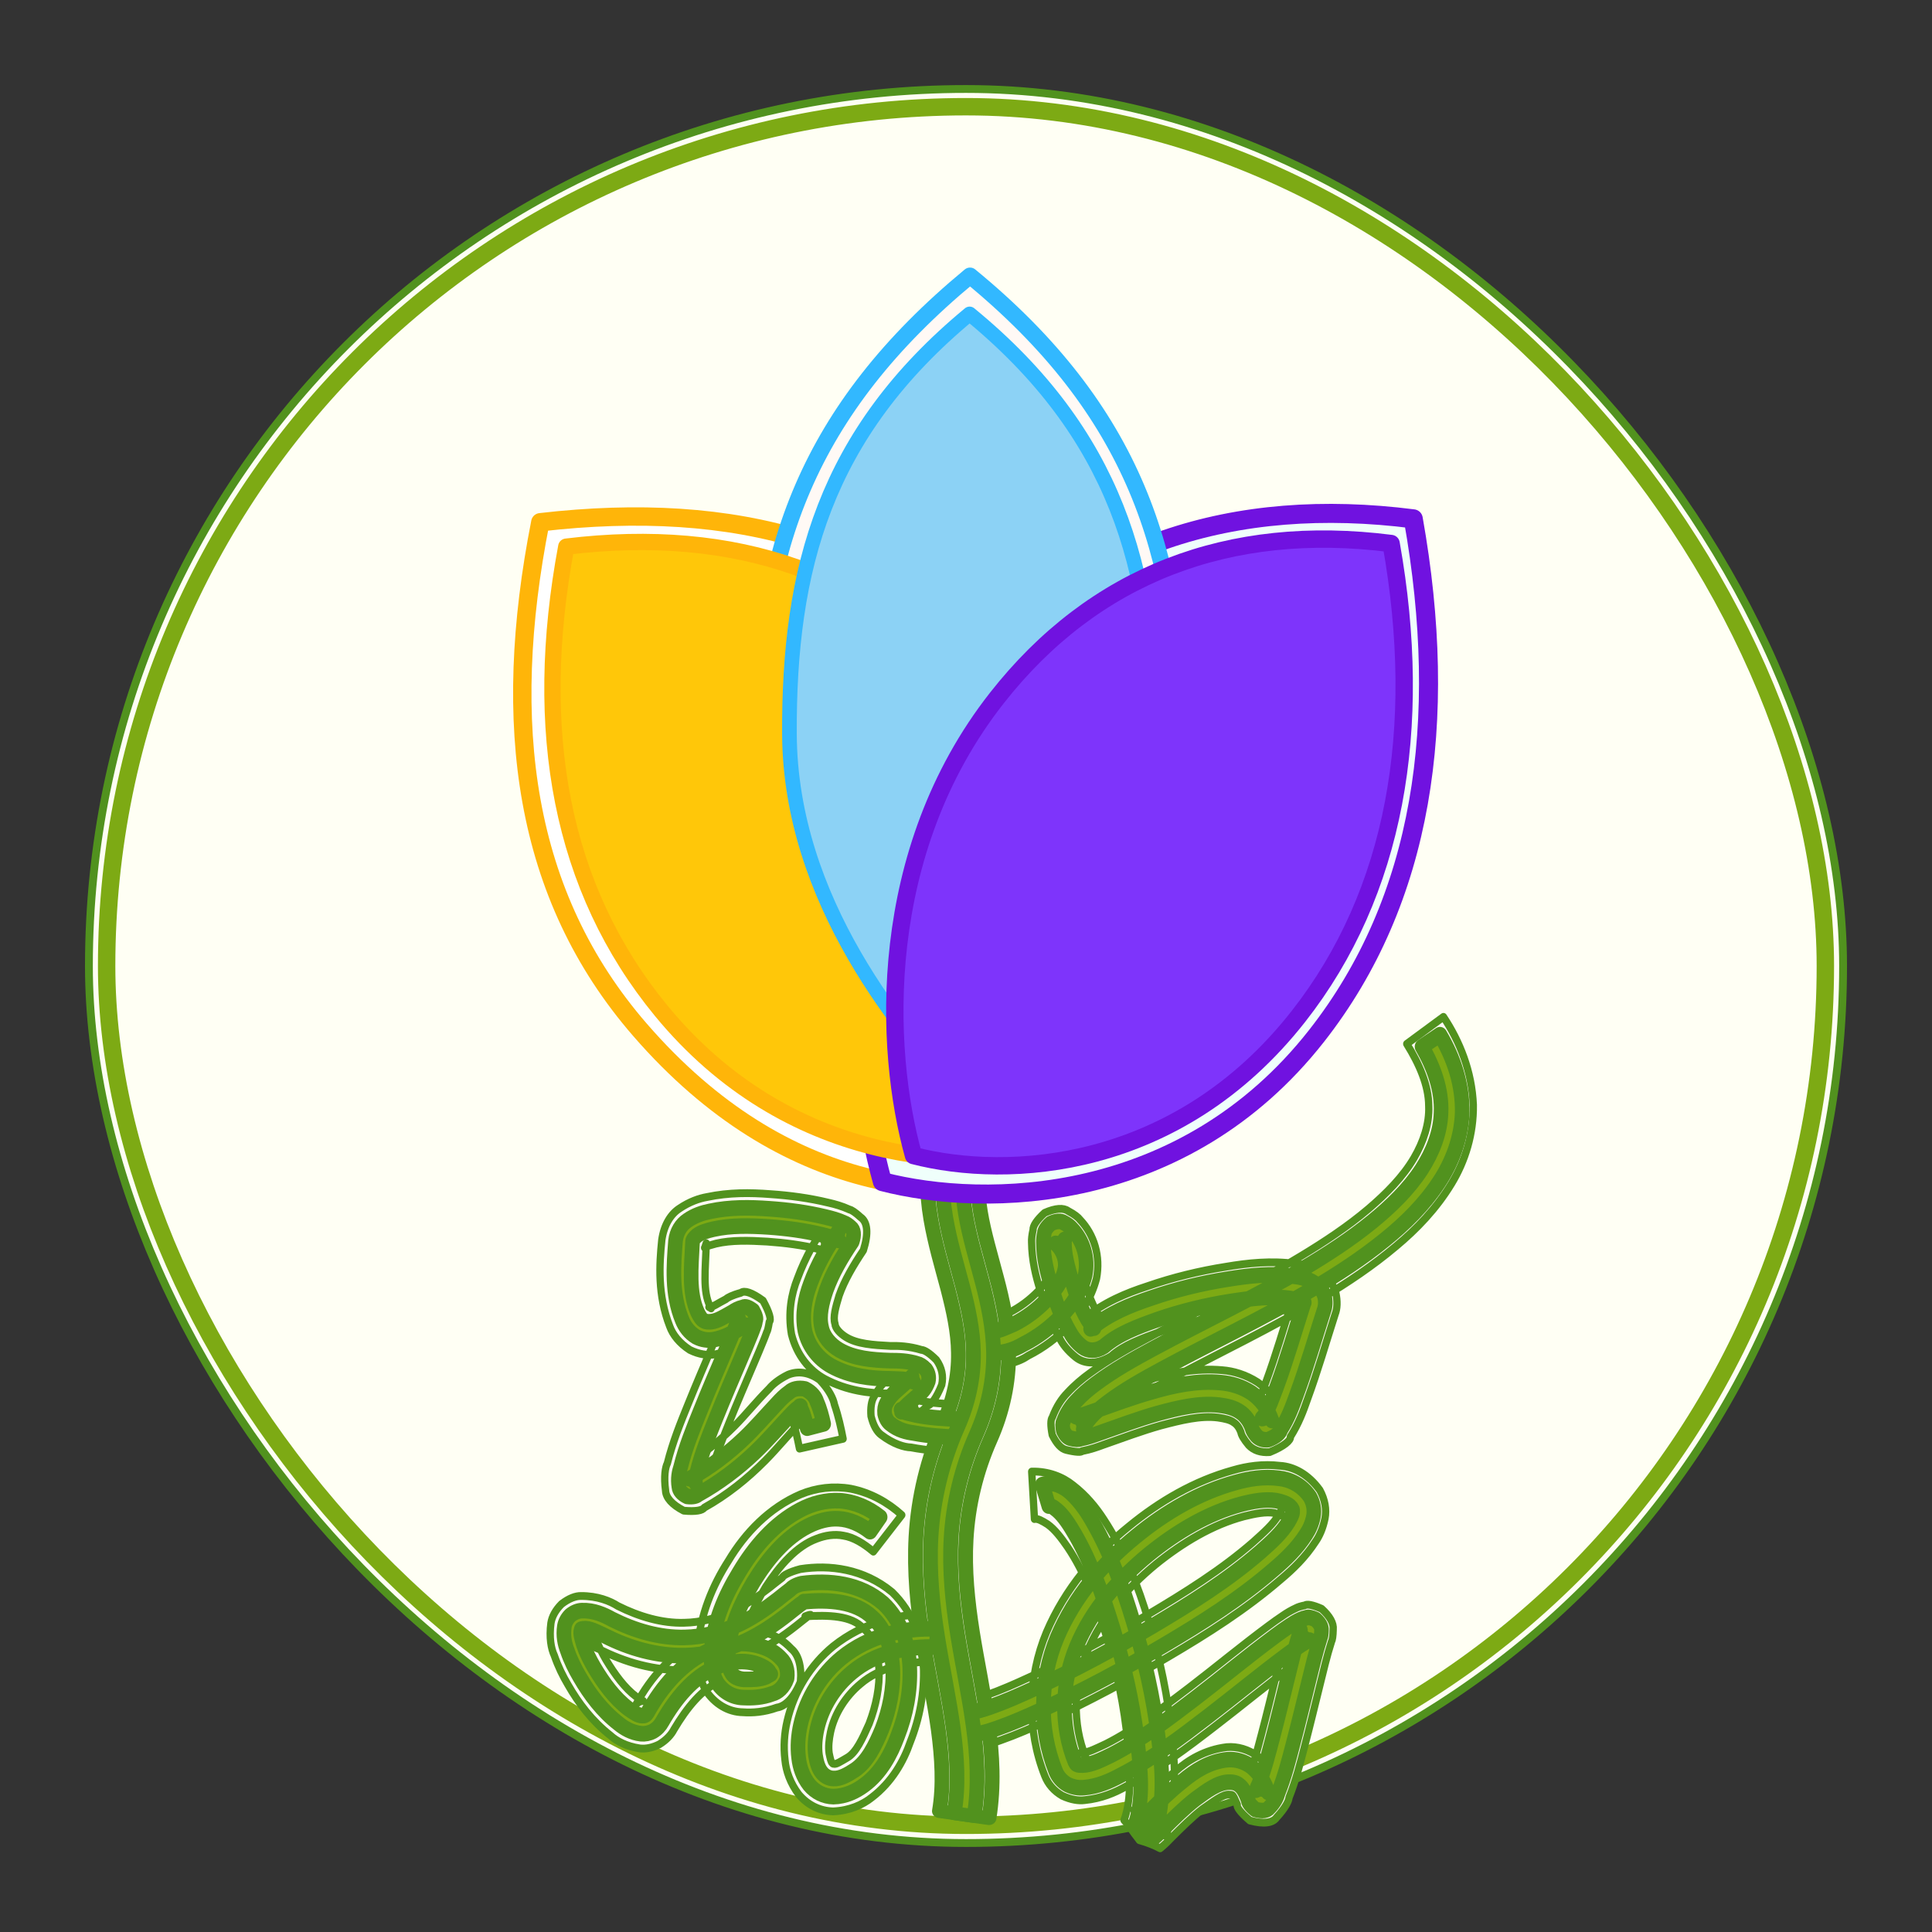 <?xml version="1.0" encoding="UTF-8" standalone="no"?>
<svg
   width="256"
   height="256"
   viewBox="0 0 256 256"
   version="1.1"
   id="svg2568"
   sodipodi:docname="tulip1.svg"
   inkscape:version="1.2.2 (b0a84865, 2022-12-01)"
   inkscape:export-filename="tulip0.png"
   inkscape:export-xdpi="96"
   inkscape:export-ydpi="96"
   xmlns:inkscape="http://www.inkscape.org/namespaces/inkscape"
   xmlns:sodipodi="http://sodipodi.sourceforge.net/DTD/sodipodi-0.dtd"
   xmlns="http://www.w3.org/2000/svg"
   xmlns:svg="http://www.w3.org/2000/svg">
  <rect x="0" y="0" width="256" height="256" fill="#333333" stroke="none"/>
  <sodipodi:namedview
     id="namedview2570"
     pagecolor="#ffffff"
     bordercolor="#000000"
     borderopacity="0.25"
     inkscape:showpageshadow="2"
     inkscape:pageopacity="0"
     inkscape:pagecheckerboard="true"
     inkscape:deskcolor="#d1d1d1"
     showgrid="false"
     inkscape:zoom="2.4453051"
     inkscape:cx="-19.424979"
     inkscape:cy="150.28799"
     inkscape:window-width="2560"
     inkscape:window-height="1387"
     inkscape:window-x="0"
     inkscape:window-y="25"
     inkscape:window-maximized="1"
     inkscape:current-layer="svg2568" />
  <defs
     id="defs2548">
    <inkscape:path-effect
       effect="skeletal"
       id="path-effect6405"
       is_visible="true"
       lpeversion="1"
       pattern="M 25.786,45.623 H 77.29 V 97.627 H 25.786 Z"
       copytype="single_stretched"
       prop_scale="0.1"
       scale_y_rel="false"
       spacing="0"
       normal_offset="0"
       tang_offset="0"
       prop_units="false"
       vertical_pattern="false"
       hide_knot="false"
       fuse_tolerance="0" />
    <inkscape:path-effect
       effect="skeletal"
       id="path-effect6401"
       is_visible="true"
       lpeversion="1"
       pattern="M 25.786,45.623 H 77.29 V 97.627 H 25.786 Z"
       copytype="single_stretched"
       prop_scale="0.09"
       scale_y_rel="false"
       spacing="0"
       normal_offset="0"
       tang_offset="0"
       prop_units="false"
       vertical_pattern="false"
       hide_knot="false"
       fuse_tolerance="0" />
    <inkscape:path-effect
       effect="skeletal"
       id="path-effect6397"
       is_visible="true"
       lpeversion="1"
       pattern="M 25.786,45.623 H 77.29 V 97.627 H 25.786 Z"
       copytype="single_stretched"
       prop_scale="0.09"
       scale_y_rel="false"
       spacing="0"
       normal_offset="0"
       tang_offset="0"
       prop_units="false"
       vertical_pattern="false"
       hide_knot="false"
       fuse_tolerance="0" />
    <inkscape:path-effect
       effect="skeletal"
       id="path-effect6393"
       is_visible="true"
       lpeversion="1"
       pattern="M 25.786,45.623 H 77.29 V 97.627 H 25.786 Z"
       copytype="single_stretched"
       prop_scale="0.09"
       scale_y_rel="false"
       spacing="0"
       normal_offset="0"
       tang_offset="0"
       prop_units="false"
       vertical_pattern="false"
       hide_knot="false"
       fuse_tolerance="0" />
    <inkscape:path-effect
       effect="skeletal"
       id="path-effect6389"
       is_visible="true"
       lpeversion="1"
       pattern="M 25.786,45.623 H 77.29 V 97.627 H 25.786 Z"
       copytype="single_stretched"
       prop_scale="0.09"
       scale_y_rel="false"
       spacing="0"
       normal_offset="0"
       tang_offset="0"
       prop_units="false"
       vertical_pattern="false"
       hide_knot="false"
       fuse_tolerance="0" />
    <inkscape:path-effect
       effect="skeletal"
       id="path-effect5799"
       is_visible="true"
       lpeversion="1"
       pattern="M 25.786,45.623 H 77.29 V 97.627 H 25.786 Z"
       copytype="single_stretched"
       prop_scale="0.25"
       scale_y_rel="false"
       spacing="0"
       normal_offset="0"
       tang_offset="0"
       prop_units="false"
       vertical_pattern="false"
       hide_knot="false"
       fuse_tolerance="0" />
    <inkscape:path-effect
       effect="skeletal"
       id="path-effect5793"
       is_visible="true"
       lpeversion="1"
       pattern="M 25.786,45.623 H 77.29 V 97.627 H 25.786 Z"
       copytype="single_stretched"
       prop_scale="-0.034"
       scale_y_rel="false"
       spacing="0"
       normal_offset="0"
       tang_offset="0"
       prop_units="false"
       vertical_pattern="false"
       hide_knot="false"
       fuse_tolerance="0" />
    <inkscape:path-effect
       effect="skeletal"
       id="path-effect5711"
       is_visible="true"
       lpeversion="1"
       pattern="M 25.786,45.623 H 77.29 V 97.627 H 25.786 Z"
       copytype="single_stretched"
       prop_scale="0.043"
       scale_y_rel="false"
       spacing="0"
       normal_offset="0"
       tang_offset="0"
       prop_units="false"
       vertical_pattern="false"
       hide_knot="false"
       fuse_tolerance="0" />
    <inkscape:path-effect
       effect="skeletal"
       id="path-effect5651"
       is_visible="true"
       lpeversion="1"
       pattern="M 0,0 H 1"
       copytype="single_stretched"
       prop_scale="1"
       scale_y_rel="false"
       spacing="0"
       normal_offset="0"
       tang_offset="0"
       prop_units="false"
       vertical_pattern="false"
       hide_knot="false"
       fuse_tolerance="0" />
    <linearGradient
       id="gPetal"
       x1="115.883"
       y1="27.959"
       x2="115.883"
       y2="125.816"
       gradientTransform="matrix(0.327,-0.367,0.493,0.668,18.628,132.566)"
       gradientUnits="userSpaceOnUse">
      <stop
         offset="0"
         stop-color="#1a0000"
         id="stop2543"
         style="stop-color:#1a00a2;stop-opacity:1;" />
      <stop
         offset="1"
         stop-color="#0b0b0b"
         id="stop2545" />
    </linearGradient>
    <inkscape:path-effect
       effect="skeletal"
       id="path-effect5711-4"
       is_visible="true"
       lpeversion="1"
       pattern="M 25.786,45.623 H 77.29 V 97.627 H 25.786 Z"
       copytype="single_stretched"
       prop_scale="0.25"
       scale_y_rel="false"
       spacing="0"
       normal_offset="0"
       tang_offset="0"
       prop_units="false"
       vertical_pattern="false"
       hide_knot="false"
       fuse_tolerance="0" />
    <inkscape:path-effect
       effect="skeletal"
       id="path-effect5799-9"
       is_visible="true"
       lpeversion="1"
       pattern="M 25.786,45.623 H 77.29 V 97.627 H 25.786 Z"
       copytype="single_stretched"
       prop_scale="0.25"
       scale_y_rel="false"
       spacing="0"
       normal_offset="0"
       tang_offset="0"
       prop_units="false"
       vertical_pattern="false"
       hide_knot="false"
       fuse_tolerance="0" />
    <inkscape:path-effect
       effect="skeletal"
       id="path-effect5799-9-4"
       is_visible="true"
       lpeversion="1"
       pattern="M 25.786,45.623 H 77.29 V 97.627 H 25.786 Z"
       copytype="single_stretched"
       prop_scale="0.04"
       scale_y_rel="false"
       spacing="0"
       normal_offset="0"
       tang_offset="0"
       prop_units="false"
       vertical_pattern="false"
       hide_knot="false"
       fuse_tolerance="0" />
    <inkscape:path-effect
       effect="skeletal"
       id="path-effect5793-2"
       is_visible="true"
       lpeversion="1"
       pattern="M 25.786,45.623 H 77.29 V 97.627 H 25.786 Z"
       copytype="single_stretched"
       prop_scale="-0.034"
       scale_y_rel="false"
       spacing="0"
       normal_offset="0"
       tang_offset="0"
       prop_units="false"
       vertical_pattern="false"
       hide_knot="false"
       fuse_tolerance="0" />
    <inkscape:path-effect
       effect="skeletal"
       id="path-effect5711-6"
       is_visible="true"
       lpeversion="1"
       pattern="M 25.786,45.623 H 77.29 V 97.627 H 25.786 Z"
       copytype="single_stretched"
       prop_scale="0.043"
       scale_y_rel="false"
       spacing="0"
       normal_offset="0"
       tang_offset="0"
       prop_units="false"
       vertical_pattern="false"
       hide_knot="false"
       fuse_tolerance="0" />
    <inkscape:path-effect
       effect="skeletal"
       id="path-effect6401-5"
       is_visible="true"
       lpeversion="1"
       pattern="M 25.786,45.623 H 77.29 V 97.627 H 25.786 Z"
       copytype="single_stretched"
       prop_scale="0.083"
       scale_y_rel="false"
       spacing="0"
       normal_offset="0"
       tang_offset="0"
       prop_units="false"
       vertical_pattern="false"
       hide_knot="false"
       fuse_tolerance="0" />
    <inkscape:path-effect
       effect="skeletal"
       id="path-effect6401-7"
       is_visible="true"
       lpeversion="1"
       pattern="M 25.786,45.623 H 77.29 V 97.627 H 25.786 Z"
       copytype="single_stretched"
       prop_scale="0.083"
       scale_y_rel="false"
       spacing="0"
       normal_offset="0"
       tang_offset="0"
       prop_units="false"
       vertical_pattern="false"
       hide_knot="false"
       fuse_tolerance="0" />
  </defs>
  <g
     id="g6329"
     inkscape:label="border">
    <g
       id="g7240"
       inkscape:label="circle">
      <rect
         style="fill:#fffff4;fill-opacity:0.994;stroke:#51921e;stroke-width:1.038;stroke-linecap:round;stroke-linejoin:round;stroke-dasharray:none;stroke-opacity:1;paint-order:markers fill stroke"
         id="rect7169"
         width="232.437"
         height="232.418"
         x="11.782"
         y="11.791"
         ry="117.319"
         inkscape:label="dark" />
      <rect
         style="fill:#fffff4;fill-opacity:0.994;stroke:#7daa14;stroke-width:2.305;stroke-linecap:round;stroke-linejoin:round;stroke-dasharray:none;stroke-opacity:1;paint-order:markers fill stroke"
         id="rect4647"
         width="227.739"
         height="227.72"
         x="14.13"
         y="14.14"
         ry="114.948"
         inkscape:label="green" />
    </g>
  </g>
  <g
     id="g6385"
     inkscape:label="plant border"
     style="fill:#fff9f5;fill-opacity:1">
    <g
       id="g6381"
       inkscape:label="leaves"
       style="fill:#fff9f5;fill-opacity:1">
      <path
         d="m 161.326,179.704 c -2.928,-0.068 -5.888,0.52 -7.931,2.176 -1.537,1.194 -2.716,2.914 -3.138,4.747 -0.166,0.744 -0.242,1.459 -0.143,2.083 0.114,0.49 0.191,0.876 0.341,0.966 0,0 0,0 0,0 -0.009,0.023 0.108,0.074 0.131,0.058 0.255,0.09 0.755,-0.234 1.434,-0.601 0.935,-0.505 1.578,-1.851 2.29,-3.339 0.726,-1.776 1.14,-3.657 1.033,-5.452 -0.143,-1.606 -0.632,-3.19 -1.646,-3.927 l 0,0 c -1.224,-1.27 -3.659,-1.321 -6.109,-1.184 0.655,-0.248 0.775,-0.169 0.304,0.01 -0.384,0.269 -0.802,0.595 -1.279,0.945 0,0 -1e-5,0 -1e-5,0 -1.389,1.026 -2.907,1.982 -4.588,2.744 0,0 0,0 -1e-5,0 -2.193,0.989 -4.592,1.56 -7.046,1.611 -3.212,0.039 -6.308,-0.774 -9.062,-2.102 -0.879,-0.318 -1.397,-0.666 -1.536,-0.542 0.075,0.045 0.267,-0.065 0.642,-0.292 0,0 1e-5,0 1e-5,-1e-5 0.291,-0.31 0.444,-0.525 0.45,-0.706 -0.077,-0.173 0.09,0.052 0.191,0.604 0,0 0,1e-5 0,1e-5 0.22,0.637 0.58,1.291 1.001,1.978 0,0 0,1e-5 0,1e-5 0.952,1.477 1.983,2.809 3.22,3.67 0.495,0.265 0.732,0.497 0.71,0.404 -0.089,-0.025 -0.228,0.018 -0.462,0.108 -0.214,0.152 -0.318,0.219 -0.313,0.263 0,0 0,0 0,0 1.554,-2.695 3.891,-5.223 7.106,-6.65 2.024,-0.893 4.438,-1.122 6.788,-0.363 0.784,0.235 1.636,0.719 2.433,1.514 0.706,0.542 1.104,1.665 0.953,3.243 0,1e-5 -10e-6,2e-5 -10e-6,3e-5 -0.691,1.609 -1.632,2.434 -2.46,2.534 -1e-5,0 -1e-5,0 -1e-5,0 -1.354,0.456 -2.581,0.529 -3.575,0.463 -1.521,-0.02 -2.977,-0.79 -3.974,-2.24 0,0 0,-1e-5 -1e-5,-1e-5 -0.791,-1.502 -0.96,-2.943 -0.799,-4.081 0.28,-3.256 1.59,-6.169 3.251,-8.589 1.729,-2.705 4.243,-5.196 7.585,-6.534 1.633,-0.627 3.444,-0.839 5.25,-0.545 2.088,0.389 3.907,1.349 5.361,2.585 l -2.984,3.606 c -1.011,-0.804 -2.098,-1.428 -3.164,-1.577 -0.888,-0.166 -1.883,-0.033 -2.806,0.309 -2.091,0.719 -3.858,2.615 -5.345,4.748 -1.319,2.063 -2.372,4.225 -2.481,6.338 0.026,0.715 -0.025,1.238 0.141,1.328 0,0 0,0 0,0 -0.163,-0.065 8e-5,-0.05 0.096,-0.025 0.822,-0.016 1.46,0.009 1.809,-0.17 0,0 0,0 0,0 0.046,-0.226 0.017,0.04 -0.452,0.742 0.04,0.795 0.017,1.107 0.173,1.061 -0.003,-0.062 -0.227,-0.137 -0.55,-0.287 -0.947,-0.389 -2.245,-0.195 -3.443,0.26 -1.961,0.74 -3.564,2.633 -4.904,4.746 0,0 0,1e-5 0,1e-5 -0.298,0.547 -0.816,1.063 -1.552,1.483 -0.714,0.338 -1.408,0.465 -2.037,0.399 -1.418,-0.198 -2.448,-0.719 -3.09,-1.271 -1.912,-1.404 -3.355,-3.177 -4.457,-4.991 0,0 0,0 0,0 -0.541,-0.853 -1.046,-1.808 -1.437,-2.88 0,0 0,-1e-5 0,-1e-5 -0.335,-0.666 -0.556,-1.754 -0.354,-3.19 0.105,-0.625 0.473,-1.269 1.113,-1.871 1e-5,0 1e-5,0 1e-5,-1e-5 0.762,-0.551 1.467,-0.802 2.047,-0.792 1.745,-0.004 3.039,0.491 3.865,0.985 2.245,1.051 4.642,1.713 6.965,1.649 1.768,-0.026 3.557,-0.461 5.215,-1.201 0,0 0,0 0,0 1.277,-0.565 2.512,-1.356 3.737,-2.248 0,-1e-5 0,-1e-5 1e-5,-1e-5 0.403,-0.296 0.846,-0.641 1.355,-0.999 0.024,-0.168 0.635,-0.523 1.89,-0.835 3.043,-0.45 6.655,-0.037 9.639,2.273 0,1e-5 0,1e-5 0,1e-5 2.177,1.978 3.213,4.67 3.288,7.248 0.123,2.625 -0.409,5.188 -1.387,7.497 -0.694,1.881 -1.915,3.927 -4.024,5.439 0,0 0,0 -1e-5,0 -0.97,0.728 -2.35,1.312 -4.074,1.38 -1.395,-0.033 -2.673,-0.622 -3.612,-1.67 0,0 -1e-5,-1e-5 -1e-5,-1e-5 -0.892,-1.111 -1.336,-2.304 -1.442,-3.388 -0.174,-1.34 -0.069,-2.634 0.226,-3.817 0.724,-2.958 2.468,-5.551 4.832,-7.365 3.248,-2.423 7.221,-3.335 10.969,-3.146 z"
         fill="none"
         stroke="#8b0000"
         stroke-width="8"
         stroke-linecap="round"
         id="path6373"
         style="fill:#fff9f5;fill-opacity:1;stroke:#51921e;stroke-width:0.767;stroke-linecap:round;stroke-linejoin:round;stroke-miterlimit:21.4;stroke-dasharray:none;stroke-opacity:1;paint-order:markers stroke fill"
         sodipodi:nodetypes="csssssc"
         inkscape:original-d="m 161.41534,177.36574 c -16.58698,-0.63701 -16.53831,19.31103 -8.10155,13.7179 4.73793,-3.141 8.8976,-19.76892 -5.97441,-18.17925 -1.40636,0.15033 -8.51361,9.08395 -20.41656,3.42061 -9.74249,-4.63541 2.12692,13.42029 4.90301,8.80744 7.55783,-12.55834 18.99469,-2.53278 9.30627,-2.80536 -7.70974,-0.2169 3.63334,-24.76414 15.11717,-15.26325"
         transform="matrix(1.262,0,0,1.347,-79.577,-21.864)"
         inkscape:path-effect="#path-effect6389"
         class="UnoptimicedTransforms"
         inkscape:label="leaf3" />
      <path
         d="m 101.169,191.116 c -0.448,-0.005 -0.472,-0.087 -0.101,-0.084 0.388,-0.076 0.823,-0.213 1.312,-0.371 1.482,-0.486 2.967,-1.103 4.483,-1.757 4.223,-1.827 8.351,-3.902 12.398,-6.145 l 10e-6,-1e-5 c 3.924,-2.185 7.738,-4.415 11.066,-7.129 1.123,-0.946 2.133,-1.78 2.713,-2.704 0,0 0,0 0,0 0.162,-0.304 0.283,-0.453 0.243,-0.453 -0.046,0.122 0.012,0.276 0.143,0.574 0,1e-5 0,1e-5 0,1e-5 0.144,-0.072 -0.303,-0.12 -0.841,-0.296 -0.907,-0.15 -2.001,0.056 -3.202,0.332 -3.286,0.817 -6.396,2.56 -9.238,4.704 0,0 0,0 0,0 -3.077,2.382 -5.757,5.253 -7.224,8.607 l 0,1e-5 c -1.459,3.241 -1.559,7.152 -0.148,10.363 -0.045,-0.136 -0.162,-0.236 -0.387,-0.385 0,0 0,0 0,0 -0.193,-0.037 -0.171,-0.081 -0.006,-0.049 0.639,0.016 1.476,-0.408 2.532,-0.864 2.987,-1.418 5.798,-3.448 8.709,-5.527 2.738,-1.968 5.458,-4.084 8.345,-6.09 0.485,-0.337 0.995,-0.683 1.542,-1.02 0.345,-0.222 0.796,-0.482 1.373,-0.729 0.165,-0.083 0.461,-0.174 0.889,-0.254 10e-6,0 2e-5,-1e-5 3e-5,-1e-5 0.231,-0.152 0.829,-0.053 1.77,0.334 4e-5,3e-5 8e-5,7e-5 1.3e-4,1.1e-4 0.877,0.745 1.279,1.435 1.213,2.033 0,3e-5 0,6e-5 -1e-5,9e-5 -0.013,0.651 -0.085,1.054 -0.182,1.209 -0.474,1.37 -0.838,2.861 -1.252,4.42 -0.52,1.97 -1.033,3.964 -1.594,5.967 0,1e-5 0,1e-5 0,1e-5 -0.43,1.559 -0.889,3.244 -1.614,4.957 -0.014,0.303 -0.381,1.011 -1.29,1.933 -0.405,0.556 -1.36,0.68 -2.816,0.312 -5e-5,-1e-5 -9e-5,-2e-5 -1.4e-4,-3e-5 -1.004,-0.795 -1.427,-1.349 -1.322,-1.577 -0.254,-0.518 -0.396,-0.911 -0.541,-0.924 0,0 -1e-5,0 -1e-5,0 0.02,-0.03 -0.121,-0.04 -0.265,-0.046 -0.714,-0.075 -1.657,0.661 -2.868,1.435 -1.086,0.792 -2.133,1.768 -3.236,2.798 -0.26,0.255 -0.638,0.629 -1.189,1.048 -0.618,-0.312 -1.343,-0.576 -2.178,-0.799 -5e-5,-2e-5 -10e-5,-3e-5 -1.5e-4,-4e-5 -0.167,-0.222 -0.339,-0.425 -0.51,-0.632 -2e-5,-2e-5 -4e-5,-5e-5 -6e-5,-7e-5 -0.137,-0.167 -0.259,-0.341 -0.376,-0.499 -1e-5,-3e-5 -3e-5,-5e-5 -5e-5,-7e-5 -0.248,-0.334 -0.486,-0.613 -0.726,-0.836 0.832,-2.132 0.61,-4.819 0.38,-7.663 0,0 0,0 0,-1e-5 -0.359,-3.547 -1.145,-7.067 -2.253,-10.495 l 0,-1e-5 c -1.044,-3.165 -2.253,-6.195 -4.052,-8.702 -0.687,-0.934 -1.356,-1.755 -2.109,-2.254 -0.557,-0.332 -1.065,-0.596 -1.372,-0.508 l -0.29,-4.671 c 1.733,-0.038 3.234,0.506 4.35,1.348 1.377,0.996 2.424,2.192 3.24,3.381 2.184,3.12 3.604,6.57 4.684,9.964 1.203,3.707 2.057,7.55 2.457,11.464 0,0 0,1e-5 0,1e-5 0.361,2.967 0.5,6.335 -0.627,9.706 -0.272,-0.135 -0.541,-0.323 -0.793,-0.563 -1e-5,-2e-5 -3e-5,-3e-5 -5e-5,-5e-5 -0.119,-0.113 -0.232,-0.233 -0.327,-0.385 -0.119,-0.188 -0.234,-0.418 -0.352,-0.664 -4e-5,-2e-5 -9e-5,-4e-5 -1.3e-4,-5e-5 -0.743,-0.267 -1.383,-0.591 -1.918,-0.964 0.149,-0.095 0.382,-0.348 0.755,-0.688 1.113,-1.051 2.303,-2.146 3.666,-3.155 1.248,-1.035 3.019,-2.072 5.351,-2.337 1.122,-0.085 2.283,0.224 3.326,0.944 1.172,0.954 1.855,2.066 2.165,3.082 0.193,0.012 -0.124,-0.278 -0.901,-0.954 -2e-5,0 -5e-5,-1e-5 -7e-5,-1e-5 -1.292,-0.283 -2.045,-0.235 -2.308,0.205 -0.28,0.409 -0.363,0.296 -0.057,-0.148 0.565,-1.294 0.955,-2.784 1.408,-4.375 0,-1e-5 1e-5,-1e-5 1e-5,-1e-5 0.544,-1.939 1.05,-3.91 1.575,-5.898 0.396,-1.512 0.794,-3.11 1.351,-4.745 -0.028,-0.048 -0.038,0.145 -0.063,0.581 -0.073,0.47 0.278,1.026 1.045,1.705 4e-5,3e-5 7e-5,6e-5 1.1e-4,9e-5 0.813,0.31 1.249,0.416 1.332,0.286 0,0 0,0 0,0 0.189,-0.044 0.256,-0.053 0.198,-0.044 -0.148,0.05 -0.373,0.195 -0.695,0.384 0,10e-6 0,10e-6 0,10e-6 -0.43,0.264 -0.868,0.562 -1.325,0.878 -2.749,1.908 -5.449,4.009 -8.283,6.047 -2.902,2.099 -5.949,4.268 -9.416,5.946 -1.104,0.58 -2.522,1.155 -4.274,1.316 -0.634,0.08 -1.441,-0.035 -2.351,-0.427 -1e-5,0 -2e-5,-1e-5 -3e-5,-1e-5 -0.88,-0.473 -1.505,-1.156 -1.839,-1.963 -1.91,-4.52 -1.801,-9.683 0.176,-14.122 1.942,-4.263 5.1,-7.738 8.657,-10.417 l 1e-5,-1e-5 c 3.188,-2.455 6.86,-4.469 10.924,-5.519 1.462,-0.401 3.142,-0.641 4.96,-0.436 1.4,0.076 2.954,0.821 4.162,2.389 0,1e-5 1e-5,2e-5 1e-5,3e-5 0.55,0.943 0.72,1.91 0.54,2.789 0,1e-5 0,1e-5 0,2e-5 -0.213,0.973 -0.572,1.717 -0.958,2.235 0,0 0,1e-5 -1e-5,1e-5 -1.102,1.597 -2.427,2.776 -3.656,3.74 -3.706,2.997 -7.747,5.38 -11.747,7.588 l -1e-5,10e-6 c -4.157,2.306 -8.422,4.449 -12.809,6.347 -1.56,0.677 -3.177,1.345 -4.879,1.907 -0.546,0.183 -1.155,0.367 -1.834,0.51 -0.237,0.129 -0.896,0.199 -1.948,0.046 z"
         fill="none"
         stroke="#8b0000"
         stroke-width="8"
         stroke-linecap="round"
         id="path6375"
         style="fill:#fff9f5;fill-opacity:1;stroke:#51921e;stroke-width:0.767;stroke-linecap:round;stroke-linejoin:round;stroke-miterlimit:21.4;stroke-dasharray:none;stroke-opacity:1;paint-order:markers stroke fill"
         sodipodi:nodetypes="csssssc"
         inkscape:original-d="m 100.61567,193.39024 c 3.00958,0.73258 38.14948,-16.41712 34.77425,-21.61589 -3.93878,-6.06678 -32.24152,8.50721 -24.76614,25.90767 2.55739,5.95284 27.16834,-17.20569 25.73431,-13.02492 -1.38814,4.04699 -4.48232,18.67164 -5.47828,15.96351 -2.83788,-7.71657 -12.55758,5.03997 -11.88086,3.13797 2.9524,-8.29807 -3.97181,-33.22545 -11.75485,-32.7428"
         transform="matrix(1.262,0,0,1.347,1.548,-32.217)"
         inkscape:path-effect="#path-effect6393"
         class="UnoptimicedTransforms"
         inkscape:label="leaf2" />
      <path
         d="m 159.841,192.213 c -1.579,-0.055 -3.251,-0.149 -4.982,-0.459 -0.687,-0.017 -1.817,-0.309 -3.124,-1.237 -0.455,-0.312 -0.831,-0.928 -1.067,-1.836 -0.072,-0.843 0.042,-1.483 0.301,-1.894 1e-5,-1e-5 1e-5,-1e-5 1e-5,-1e-5 0.538,-0.928 1.077,-1.475 1.453,-1.728 0,0 0,0 0,0 0.467,-0.401 0.872,-0.705 1.169,-0.967 0.263,-0.428 0.343,-0.283 -0.033,0.329 -0.141,0.621 -0.006,1.191 0.411,1.765 0.466,0.379 0.635,0.542 0.574,0.433 -0.348,-0.158 -1.019,-0.116 -1.931,-0.169 -2.089,0.011 -4.468,-0.272 -6.782,-1.419 l -1e-5,0 c -1.658,-0.839 -2.977,-2.386 -3.515,-4.415 -0.385,-2.091 -0.015,-3.985 0.632,-5.486 0.807,-2.064 1.929,-3.88 3.122,-5.509 -0.462,1.537 -0.42,2.446 0.193,2.794 0.319,0.24 0.399,0.33 0.282,0.229 -0.303,-0.149 -0.768,-0.248 -1.351,-0.393 -1.744,-0.401 -3.562,-0.622 -5.417,-0.744 l -1e-5,0 c -1.932,-0.107 -3.756,-0.158 -5.38,0.196 0,0 0,0 0,0 -0.593,0.158 -1.034,0.244 -1.2,0.407 0.041,0.048 0.02,-0.066 0.171,-0.446 -0.076,2.525 -0.4,4.768 0.406,6.201 0.155,0.189 0.152,0.301 0.027,0.143 -0.18,-0.039 -0.184,-0.078 -0.106,-0.057 0,0 0,0 0,0 0.32,0.027 0.877,-0.366 1.757,-0.79 0.12,-0.126 0.625,-0.381 1.553,-0.616 1e-5,0 2e-5,-1e-5 3e-5,-1e-5 0.373,-0.268 1.164,-0.025 2.325,0.768 0.692,1.193 0.89,1.907 0.657,2.092 -0.105,0.62 -0.207,0.942 -0.253,0.974 0,0 0,0 0,0 -0.113,0.302 -0.227,0.574 -0.332,0.818 -0.329,0.77 -0.668,1.513 -0.998,2.237 l 0,0 c -0.909,1.999 -1.818,3.973 -2.665,5.948 -0.764,1.801 -1.511,3.482 -1.933,5.129 -0.05,0.618 -0.218,0.754 -0.169,0.356 0.031,-0.443 -0.45,-0.885 -1.443,-1.418 -1e-5,0 -3e-5,-1e-5 -4e-5,-2e-5 -0.934,-0.025 -1.322,-0.038 -1.193,0.075 1.926,-0.99 3.707,-2.339 5.348,-3.882 0,0 10e-6,0 10e-6,0 1.127,-1.06 2.246,-2.376 3.626,-3.676 0,0 0,0 10e-6,0 0.349,-0.392 0.982,-0.904 1.974,-1.359 1e-5,0 1e-5,0 1e-5,-1e-5 1.056,-0.412 2.224,-0.253 3.324,0.498 0.986,0.964 1.439,1.851 1.555,2.435 0.43,1.182 0.693,2.319 0.908,3.366 l -4.579,0.968 c -0.219,-1.005 -0.418,-1.923 -0.717,-2.708 -0.274,-0.47 -0.252,-0.693 -0.134,-0.441 0.559,0.308 0.951,0.395 1.356,0.239 0,0 0,0 0,0 0.045,-0.084 -0.091,0.114 -0.485,0.418 -1.127,1.051 -2.242,2.364 -3.614,3.664 -1e-5,0 -1e-5,0 -1e-5,0 -1.889,1.791 -4.023,3.391 -6.409,4.635 -0.17,0.268 -0.898,0.405 -2.156,0.294 -1.238,-0.598 -1.872,-1.286 -1.902,-1.974 -0.2,-1.393 -0.027,-2.303 0.184,-2.677 0.566,-2.115 1.389,-4.014 2.159,-5.786 0.88,-2.049 1.802,-4.054 2.706,-6.041 l 0,0 c 0.332,-0.729 0.656,-1.439 0.955,-2.138 0.097,-0.229 0.183,-0.432 0.249,-0.611 0,-1e-5 0,-1e-5 0,-1e-5 0.05,-0.226 0.061,-0.161 -0.017,0.186 -0.214,-0.003 -0.008,0.497 0.556,1.551 1.057,0.68 1.672,0.92 1.894,0.677 0.332,-0.134 0.311,-0.045 -0.101,0.117 -0.739,0.452 -1.816,1.017 -3.317,1.307 0,0 -1e-5,1e-5 -1e-5,1e-5 -0.809,0.15 -1.749,0.028 -2.724,-0.425 -1.108,-0.67 -1.8,-1.509 -2.111,-2.325 -1.28,-3.065 -1.097,-6.073 -0.829,-8.495 0.226,-1.468 0.927,-2.537 1.869,-3.102 1.044,-0.659 2.046,-0.982 2.885,-1.119 0,0 0,0 0,0 2.309,-0.456 4.549,-0.434 6.624,-0.283 l 1e-5,0 c 2.036,0.128 4.103,0.384 6.16,0.852 0.623,0.131 1.371,0.323 2.2,0.675 1e-5,0 1e-5,0 1e-5,0 0.188,0.033 0.58,0.266 1.134,0.742 0.736,0.471 0.856,1.579 0.292,3.258 -1.05,1.474 -1.98,2.935 -2.545,4.445 -0.363,1.13 -0.668,2.123 -0.435,2.782 0.019,0.448 0.543,0.956 1.132,1.301 1e-5,1e-5 1e-5,1e-5 1e-5,1e-5 1.166,0.687 2.848,0.791 4.692,0.88 0.836,-0.018 1.952,0.015 3.268,0.392 0,0 0,0 1e-5,0 0.299,0.006 0.839,0.314 1.55,0.979 0.576,0.76 0.766,1.595 0.564,2.453 -0.562,1.328 -1.127,1.967 -1.422,2.025 -0.471,0.408 -0.882,0.717 -1.186,0.981 0,0 0,0 0,0 -0.299,0.33 -0.459,0.388 -0.316,0.26 0,-1e-5 0,-1e-5 0,-1e-5 0.114,-0.119 0.14,-0.428 0.121,-0.95 -0.178,-0.561 -0.331,-0.877 -0.518,-0.961 -0.203,0.01 0.197,-0.044 0.935,0.199 1.333,0.251 2.785,0.321 4.319,0.386 z"
         fill="none"
         stroke="#8b0000"
         stroke-width="8"
         stroke-linecap="round"
         id="path6377"
         style="fill:#fff9f5;fill-opacity:1;stroke:#51921e;stroke-width:0.767;stroke-linecap:round;stroke-linejoin:round;stroke-miterlimit:21.4;stroke-dasharray:none;stroke-opacity:1;paint-order:markers stroke fill"
         sodipodi:nodetypes="csssssc"
         inkscape:original-d="m 159.9309,189.87432 c -16.58698,-0.63701 3.06367,-5.5581 -7.27157,-5.76326 -10.17271,-0.20195 -9.75752,-6.11267 -4.69343,-13.11843 0.83315,-1.1526 -16.62952,-3.87451 -16.9342,0.50908 -1.06276,15.29057 6.84285,5.52963 6.62543,7.66687 -0.11774,1.15746 -8.87723,18.13988 -5.58202,16.43255 9.72226,-5.03735 11.15175,-14.70088 13.36951,-4.21269"
         transform="matrix(1.262,0,0,1.347,-74.727,-66.502)"
         inkscape:path-effect="#path-effect6397"
         class="UnoptimicedTransforms"
         inkscape:label="leaf1" />
      <path
         d="m 105.739,186.468 c 0.018,0.199 0.601,-0.218 1.592,-0.52 1.104,-0.521 2.13,-1.239 3.017,-2.097 0.801,-0.858 1.486,-1.639 1.59,-2.363 0.169,-0.343 -0.076,-0.978 -0.442,-1.315 -0.127,-0.069 -0.044,-0.051 0.228,0.113 0,0 1e-5,1e-5 1e-5,1e-5 0.27,0.246 0.85,0.171 1.794,-0.176 1e-5,-1e-5 1e-5,-1e-5 2e-5,-2e-5 0.623,-0.582 0.905,-0.904 0.814,-1.031 0,0 0,0 0,-1e-5 0.021,-0.145 0.039,-0.153 0.022,-0.036 -0.041,0.903 0.313,1.999 0.677,3.281 0.441,1.373 0.898,2.64 1.554,3.66 0,0 0,0 0,0 0.286,0.358 0.361,0.567 0.325,0.466 -0.397,-0.321 -0.92,-0.241 -1.81,0.138 2.159,-1.668 4.538,-2.564 6.696,-3.223 2.714,-0.881 5.496,-1.516 8.3,-1.928 2.254,-0.356 4.729,-0.616 7.339,-0.275 0,0 0,0 0,0 0.742,0.022 1.802,0.309 2.984,1.108 0,0 1e-5,0 1e-5,0 0.485,0.339 0.9,0.913 1.188,1.71 0.2,0.864 0.162,1.588 -0.067,2.13 -0.934,2.726 -1.806,5.568 -2.922,8.412 -0.393,1.064 -0.892,2.34 -1.776,3.645 0,0 0,0 0,1e-5 0.071,0.327 -0.626,0.919 -2.171,1.506 -2e-5,0 -3e-5,0 -4e-5,0 -0.945,0.064 -1.692,-0.174 -2.213,-0.692 -1e-5,-1e-5 -2e-5,-1e-5 -3e-5,-2e-5 -0.513,-0.573 -0.771,-1.006 -0.806,-1.26 -0.154,-0.407 -0.431,-0.787 -0.747,-0.962 -0.357,-0.267 -0.964,-0.387 -1.672,-0.485 -1.811,-0.218 -3.842,0.249 -6.005,0.785 0,0 -1e-5,0 -1e-5,0 -1.964,0.514 -3.956,1.22 -6.04,1.902 0,0 0,0 -1e-5,0 -0.572,0.199 -1.303,0.447 -2.219,0.612 -0.076,0.123 -0.64,0.116 -1.665,-0.117 -0.516,-0.113 -1.01,-0.605 -1.464,-1.474 -3e-5,-5e-5 -5e-5,-1e-4 -8e-5,-1.6e-4 -0.191,-0.927 -0.181,-1.506 0.006,-1.726 10e-6,-10e-6 2e-5,-2e-5 3e-5,-4e-5 0.423,-1.068 1.003,-1.864 1.587,-2.417 0,0 0,0 0,0 0.759,-0.77 1.554,-1.388 2.321,-1.909 2.074,-1.424 4.232,-2.541 6.315,-3.58 5.395,-2.709 10.824,-5.101 15.878,-7.959 l 0,0 c 2.507,-1.42 4.918,-2.918 7.091,-4.644 l 1e-5,-1e-5 c 1.892,-1.52 3.609,-3.135 4.777,-4.999 0.996,-1.596 1.636,-3.397 1.556,-5.1 -7e-5,-2.041 -0.999,-4.16 -2.309,-6.133 l 3.852,-2.658 c 1.717,2.414 2.991,5.377 3.136,8.664 0.043,2.836 -0.842,5.519 -2.292,7.748 -1.606,2.474 -3.67,4.472 -5.815,6.147 l 0,10e-6 c -2.453,1.935 -5.065,3.569 -7.695,5.05 l 0,0 c -5.326,3.001 -10.822,5.428 -16.079,8.066 -2.051,1.036 -4.023,2.042 -5.755,3.248 -0.633,0.446 -1.196,0.867 -1.622,1.318 0,0 0,0 -1e-5,0 -0.303,0.361 -0.532,0.594 -0.536,0.726 0.154,-0.127 0.142,-0.602 -0.015,-1.436 -3e-5,-4e-5 -5e-5,-9e-5 -8e-5,-1.4e-4 -0.425,-0.79 -0.846,-1.227 -1.283,-1.31 -0.736,-0.124 -0.975,-0.196 -0.745,-0.123 0.362,-0.045 0.859,-0.236 1.518,-0.441 l 0,0 c 2.016,-0.663 4.097,-1.395 6.305,-1.98 l 0,0 c 2.297,-0.64 4.878,-1.151 7.657,-0.917 1.18,0.087 2.467,0.441 3.714,1.187 1.247,0.813 2.155,1.973 2.639,3.302 0.062,0.009 -0.077,-0.157 -0.385,-0.538 -0.385,-0.39 -0.944,-0.556 -1.705,-0.52 -2e-5,0 -4e-5,0 -6e-5,0 -0.992,0.502 -1.331,0.553 -0.938,0.422 1e-5,0 1e-5,-1e-5 1e-5,-1e-5 0.462,-0.604 0.784,-1.552 1.246,-2.661 0,0 0,0 0,0 1.032,-2.616 1.88,-5.393 2.85,-8.217 -0.074,0.092 -0.055,0.321 0.009,0.729 0,0 0,1e-5 1e-5,1e-5 0.159,0.365 0.276,0.572 0.407,0.632 0,0 1e-5,0 1e-5,0 0.138,-0.021 -0.176,0.009 -0.749,-0.155 0,0 -1e-5,0 -1e-5,-1e-5 -1.811,-0.282 -3.841,-0.023 -6.004,0.271 -2.563,0.378 -5.089,0.953 -7.535,1.748 -2.043,0.706 -3.929,1.336 -5.219,2.427 -1.422,0.804 -2.736,0.805 -3.701,0.107 -0.904,-0.676 -1.438,-1.357 -1.705,-1.883 0,0 0,-1e-5 -1e-5,-1e-5 -0.968,-1.574 -1.592,-3.207 -2.057,-4.757 -0.441,-1.315 -0.865,-2.883 -0.887,-4.7 -0.015,-0.276 0.026,-0.682 0.154,-1.205 0,0 0,-1e-5 0,-2e-5 -0.021,-0.372 0.371,-0.949 1.21,-1.666 1e-5,-1e-5 3e-5,-2e-5 4e-5,-4e-5 1.146,-0.473 1.991,-0.515 2.481,-0.177 1e-5,10e-6 2e-5,10e-6 2e-5,10e-6 0.656,0.323 1.06,0.625 1.232,0.847 1.504,1.473 2.181,3.598 1.735,5.784 -0.557,1.995 -1.672,3.527 -2.88,4.617 -1.247,1.212 -2.692,2.22 -4.276,2.969 -0.98,0.63 -2.598,1.152 -4.698,0.835 z"
         fill="none"
         stroke="#8b0000"
         stroke-width="8"
         stroke-linecap="round"
         id="path6379"
         style="fill:#fff9f5;fill-opacity:1;stroke:#51921e;stroke-width:0.767;stroke-linecap:round;stroke-linejoin:round;stroke-miterlimit:21.4;stroke-dasharray:none;stroke-opacity:1;paint-order:markers stroke fill"
         sodipodi:nodetypes="csssssc"
         inkscape:original-d="m 105.18597,188.74154 c 3.00958,0.73258 12.45494,-5.87652 7.93744,-10.24961 -3.12716,-3.02719 1.10675,11.78895 3.43811,9.92448 5.21089,-4.16732 24.19946,-7.24515 22.76543,-3.06438 -1.38814,4.04699 -4.48231,14.27046 -5.47827,11.56233 -2.83788,-7.71657 -20.47456,2.02865 -19.79784,0.12665 2.9524,-8.29807 51.52609,-17.71309 36.93778,-38.85319"
         transform="matrix(1.262,0,0,1.347,-1.714,-76.547)"
         inkscape:path-effect="#path-effect6401"
         class="UnoptimicedTransforms"
         inkscape:label="leaf0" />
    </g>
    <path
       d="m 117.818,212.23 c 0.457,-2.866 0.275,-5.918 -0.108,-9.028 -0.417,-3.284 -1.092,-6.637 -1.61,-10.12 -0.558,-3.707 -0.906,-7.536 -0.71,-11.436 0.231,-4.403 1.209,-8.759 2.889,-12.839 1.009,-2.457 1.558,-5.097 1.511,-7.7 l 0,0 c -0.019,-2.292 -0.509,-4.676 -1.1,-7.138 -0.604,-2.453 -1.324,-5.022 -1.763,-7.783 -0.474,-2.986 -0.502,-6.099 0.088,-9.175 l 5.104,0.998 c -0.475,2.367 -0.435,4.881 -0.053,7.374 0.359,2.351 1.05,4.775 1.676,7.348 0.65,2.603 1.189,5.373 1.249,8.296 l -1e-5,1e-5 c 0.044,3.369 -0.635,6.696 -1.903,9.761 -1.456,3.528 -2.305,7.314 -2.504,11.129 -0.187,3.396 0.145,6.88 0.661,10.399 0.492,3.31 1.171,6.698 1.625,10.226 0.444,3.36 0.62,6.893 0.09,10.474 z"
       fill="none"
       stroke="#8b0000"
       stroke-width="8"
       stroke-linecap="round"
       id="path6383"
       style="fill:#fff9f5;fill-opacity:1;stroke:#51921e;stroke-width:1.534;stroke-linecap:round;stroke-linejoin:round;stroke-miterlimit:21.4;stroke-dasharray:none;stroke-opacity:1;paint-order:markers stroke fill"
       sodipodi:nodetypes="csc"
       inkscape:original-d="m 120.38804,212.62351 c 1.96845,-12.86331 -6.64433,-25.99229 0.29447,-42.82558 5.23443,-12.69855 -3.44292,-20.39917 -1.1173,-32.28774"
       transform="matrix(1.278,0,0,1.188,-26.095,-12.149)"
       inkscape:path-effect="#path-effect6405"
       class="UnoptimicedTransforms"
       inkscape:label="stem" />
  </g>
  <g
     id="g6337"
     inkscape:label="plant">
    <g
       id="g6323"
       inkscape:label="leaves">
      <path
         d="m 161.45,176.474 c -3.494,-0.151 -7.154,0.66 -10.029,2.846 -2.108,1.622 -3.677,3.946 -4.308,6.556 -0.255,1.048 -0.351,2.163 -0.201,3.281 0.108,0.901 0.439,1.844 1.102,2.639 0,10e-6 0,10e-6 0,10e-6 0.646,0.731 1.565,1.154 2.535,1.171 1.27,-0.019 2.378,-0.523 3.258,-1.139 l 0,0 c 1.745,-1.201 2.788,-3.03 3.487,-4.79 0.9,-2.144 1.396,-4.496 1.277,-6.865 -0.096,-2.278 -0.963,-4.627 -2.78,-6.221 -1e-5,0 -1e-5,0 -1e-5,0 -2.439,-1.988 -5.688,-2.289 -8.547,-1.936 -0.664,0.139 -1.05,0.408 -1.211,0.58 -0.47,0.331 -0.905,0.67 -1.331,0.982 0,0 0,0 0,0 -1.276,0.933 -2.598,1.775 -4,2.402 0,0 0,0 0,0 -1.824,0.817 -3.801,1.294 -5.781,1.328 -2.598,0.056 -5.211,-0.653 -7.614,-1.789 -0.842,-0.439 -1.896,-0.889 -3.145,-0.848 -0.377,0.007 -0.805,0.146 -1.216,0.457 0,1e-5 0,1e-5 -1e-5,1e-5 -0.352,0.32 -0.559,0.698 -0.629,1.074 0,0 0,10e-6 0,10e-6 -0.163,0.938 0.041,1.76 0.304,2.39 0,0 0,0 0,0 0.338,0.938 0.799,1.8 1.302,2.601 0,1e-5 0,1e-5 0,1e-5 1.056,1.71 2.371,3.346 4.075,4.582 0.597,0.464 1.381,0.895 2.354,1.003 0.407,0.038 0.843,-0.036 1.264,-0.242 0.442,-0.244 0.768,-0.579 0.975,-0.943 1.406,-2.293 3.236,-4.383 5.585,-5.335 1.453,-0.591 3.096,-0.796 4.477,-0.292 0.466,0.177 0.884,0.378 1.133,0.667 0.11,0.2 0.25,0.332 0.175,0.27 0,0 0,0 0,0 0.111,0.013 -0.16,0.084 -0.449,0.271 -0.66,0.264 -1.479,0.27 -2.355,0.26 -0.545,-0.032 -1.11,-0.252 -1.298,-0.64 0,0 0,0 0,-1e-5 -0.348,-0.482 -0.364,-1.248 -0.336,-2.056 0.155,-2.389 1.272,-4.708 2.627,-6.853 l 0,0 c 1.498,-2.3 3.365,-4.399 5.723,-5.524 1.034,-0.495 2.156,-0.791 3.237,-0.723 1.158,0.053 2.31,0.544 3.293,1.263 l 1.063,-1.435 c -1.213,-0.907 -2.687,-1.513 -4.257,-1.611 -1.453,-0.071 -2.868,0.285 -4.116,0.9 -2.76,1.364 -4.867,3.676 -6.444,6.165 -1.472,2.26 -2.681,4.857 -2.906,7.689 -0.102,0.974 0.003,2.1 0.603,3.133 0.659,0.964 1.712,1.464 2.762,1.478 0.941,0.041 1.986,-0.002 3.029,-0.372 0.586,-0.139 1.228,-0.627 1.56,-1.521 0,-1e-5 0,-1e-5 0,-2e-5 0.117,-0.844 -0.166,-1.523 -0.605,-1.912 -0.552,-0.568 -1.209,-0.926 -1.851,-1.135 -1.917,-0.644 -3.985,-0.426 -5.754,0.331 -2.827,1.214 -4.938,3.546 -6.425,6.061 0,0 0,0 0,0 -0.096,0.139 -0.184,0.252 -0.264,0.277 -0.06,0.042 -0.178,0.052 -0.311,0.049 -0.424,0.003 -0.905,-0.318 -1.446,-0.672 -1.446,-1.029 -2.604,-2.497 -3.603,-4.078 l 0,0 c -0.458,-0.738 -0.863,-1.486 -1.136,-2.257 -0.173,-0.587 -0.357,-1.079 -0.241,-1.403 0,0 0,0 0,0 0.028,-0.069 0.036,-0.119 0.033,-0.091 0,0 0,0 0,0 -0.023,-0.014 0.063,-0.015 0.19,-0.043 0.636,-0.087 1.393,0.306 2.256,0.679 2.597,1.242 5.476,2.009 8.414,1.962 2.242,-0.044 4.452,-0.572 6.48,-1.484 1e-5,0 1e-5,0 1e-5,0 1.556,-0.701 2.987,-1.607 4.325,-2.591 1e-5,0 1e-5,0 1e-5,0 0.454,-0.333 0.88,-0.665 1.302,-0.961 0.332,-0.176 0.438,-0.34 0.374,-0.265 2.633,-0.234 5.432,-0.071 7.201,1.52 0,0 0,0 1e-5,0 1.374,1.121 2.032,3.047 2.154,4.954 0.112,2.052 -0.339,4.143 -1.142,6.084 -0.706,1.61 -1.528,3.172 -2.826,3.989 0,0 0,0 -1e-5,0 -0.77,0.478 -1.541,0.883 -2.251,0.842 -0.447,0.001 -0.924,-0.216 -1.207,-0.556 -1e-5,0 -1e-5,0 -1e-5,0 -0.38,-0.406 -0.571,-1.041 -0.682,-1.715 -0.123,-0.845 -0.037,-1.739 0.169,-2.619 0.515,-2.181 1.869,-4.171 3.662,-5.557 2.416,-1.893 5.689,-2.581 8.871,-2.476 z"
         fill="none"
         stroke="#8b0000"
         stroke-width="8"
         stroke-linecap="round"
         id="path5789-3"
         style="fill:#7daa14;fill-opacity:1;stroke:#51921e;stroke-width:1.534;stroke-linecap:round;stroke-linejoin:round;stroke-miterlimit:21.4;stroke-dasharray:none;stroke-opacity:1;paint-order:markers stroke fill"
         sodipodi:nodetypes="csssssc"
         inkscape:original-d="m 161.41534,177.36574 c -16.58698,-0.63701 -16.53831,19.31103 -8.10155,13.7179 4.73793,-3.141 8.8976,-19.76892 -5.97441,-18.17925 -1.40636,0.15033 -8.51361,9.08395 -20.41656,3.42061 -9.74249,-4.63541 2.12692,13.42029 4.90301,8.80744 7.55783,-12.55834 18.99469,-2.53278 9.30627,-2.80536 -7.70974,-0.2169 3.82119,-23.53295 13.80219,-16.14267"
         transform="matrix(1.262,0,0,1.347,-79.577,-21.864)"
         inkscape:path-effect="#path-effect5793-2"
         class="UnoptimicedTransforms"
         inkscape:label="leaf3" />
      <path
         d="m 100.878,192.312 c -0.054,0.036 0.102,-0.043 0.438,-0.074 0.465,-0.094 0.946,-0.243 1.449,-0.407 1.54,-0.506 3.059,-1.136 4.587,-1.796 4.266,-1.846 8.43,-3.939 12.506,-6.198 3.944,-2.191 7.818,-4.462 11.245,-7.25 1.151,-0.951 2.244,-1.875 2.961,-2.977 0,0 0,0 0,-1e-5 0.221,-0.36 0.405,-0.666 0.431,-0.922 0,0 0,0 0,0 0.014,-0.141 0.011,-0.282 -0.037,-0.31 0,0 0,0 0,0 -0.212,-0.465 -0.95,-0.696 -1.715,-0.846 -1.147,-0.165 -2.395,0.05 -3.664,0.359 -3.49,0.878 -6.749,2.693 -9.681,4.919 -3.203,2.46 -6.01,5.49 -7.601,9.083 l 0,1e-5 c -1.595,3.556 -1.698,7.797 -0.155,11.351 0.054,0.112 0.133,0.218 0.199,0.232 0,0 0,0 0,0 0.098,0.076 0.325,0.074 0.614,0.076 0.932,-0.03 1.922,-0.494 2.99,-0.983 3.113,-1.487 5.986,-3.553 8.895,-5.637 2.763,-1.986 5.478,-4.098 8.329,-6.079 0.477,-0.332 0.969,-0.665 1.485,-0.983 0.339,-0.213 0.731,-0.443 1.195,-0.638 0.137,-0.063 0.337,-0.129 0.603,-0.176 0,0 1e-5,0 2e-5,0 0.149,-0.078 0.475,-0.033 0.954,0.171 3e-5,2e-5 5e-5,4e-5 7e-5,5e-5 0.444,0.37 0.648,0.732 0.619,1.05 0,2e-5 0,3e-5 -1e-5,5e-5 -0.003,0.365 -0.053,0.611 -0.118,0.738 -0.496,1.44 -0.869,2.959 -1.278,4.506 0,1e-5 0,1e-5 0,1e-5 -0.521,1.975 -1.033,3.963 -1.589,5.949 -0.436,1.568 -0.877,3.201 -1.56,4.804 0,0 0,1e-5 0,1e-5 -0.091,0.34 -0.339,0.892 -0.936,1.463 -0.23,0.294 -0.735,0.373 -1.468,0.176 -3e-5,-1e-5 -5e-5,-2e-5 -8e-5,-2e-5 -0.535,-0.408 -0.764,-0.74 -0.737,-0.911 -0.269,-0.649 -0.553,-1.231 -0.968,-1.491 -10e-6,0 -10e-6,0 -10e-6,0 -0.259,-0.212 -0.669,-0.3 -1.07,-0.282 -1e-5,0 -1e-5,0 -1e-5,0 -1.14,0.014 -2.301,0.83 -3.521,1.673 -1.159,0.849 -2.243,1.856 -3.349,2.892 -0.29,0.277 -0.629,0.619 -1.075,0.953 -0.315,-0.132 -0.681,-0.241 -1.101,-0.335 -0.092,-0.099 -0.189,-0.188 -0.283,-0.291 -0.076,-0.083 -0.136,-0.18 -0.191,-0.266 -1e-5,-1e-5 -2e-5,-2e-5 -2e-5,-3e-5 -0.117,-0.183 -0.221,-0.339 -0.326,-0.468 -10e-6,-10e-6 -10e-6,-2e-5 -2e-5,-3e-5 0.922,-2.469 0.579,-5.388 0.231,-8.318 -0.486,-3.733 -1.393,-7.42 -2.563,-11.028 l 0,0 c -1.048,-3.211 -2.236,-6.352 -3.949,-9.147 -0.587,-0.938 -1.162,-1.812 -1.889,-2.405 -0.247,-0.194 -0.457,-0.351 -0.639,-0.397 -0.116,-0.028 -0.219,-0.047 -0.248,-0.02 l -0.68,-2.112 c 0.577,-0.168 1.139,-0.146 1.626,0.026 0.563,0.201 1.017,0.494 1.37,0.807 1.02,0.88 1.75,1.933 2.352,2.945 1.844,3.035 3.105,6.333 4.165,9.618 l 0,1e-5 c 1.205,3.71 2.142,7.529 2.652,11.426 0.421,2.959 0.727,6.222 -0.341,9.348 -1e-5,-1e-5 -2e-5,-1e-5 -3e-5,-1e-5 -0.137,-0.041 -0.273,-0.106 -0.393,-0.195 -0.057,-0.042 -0.108,-0.085 -0.142,-0.152 -0.043,-0.084 -0.083,-0.2 -0.125,-0.323 -0.328,-0.138 -0.609,-0.307 -0.841,-0.5 0.255,-0.18 0.526,-0.465 0.869,-0.782 1.111,-1.045 2.263,-2.109 3.553,-3.061 1.238,-0.966 2.791,-1.924 4.698,-2.1 0,0 1e-5,0 1e-5,0 0.865,-0.061 1.758,0.169 2.521,0.708 0,0 0,0 1e-5,0 0.902,0.707 1.442,1.629 1.738,2.514 0.115,0.069 -0.008,8.6e-4 -0.316,-0.288 -1e-5,0 -2e-5,0 -3e-5,0 -0.57,-0.111 -0.873,-0.109 -0.96,0.069 0,0 0,0 0,0 0.033,0.059 0.068,-0.211 0.297,-0.617 0,0 0,0 1e-5,-1e-5 0.607,-1.404 1.015,-2.945 1.462,-4.528 0.548,-1.956 1.057,-3.933 1.58,-5.916 l 0,0 c 0.401,-1.524 0.79,-3.095 1.325,-4.659 0.005,-0.076 0.017,-0.04 0.001,0.111 0,0 0,1e-5 0,2e-5 -0.037,0.189 0.116,0.418 0.451,0.722 0.351,0.126 0.516,0.179 0.516,0.123 0.027,-0.012 -0.002,0.006 -0.088,0.034 -0.261,0.102 -0.545,0.277 -0.873,0.474 -0.46,0.283 -0.918,0.593 -1.382,0.915 -2.785,1.934 -5.49,4.039 -8.299,6.058 -2.904,2.094 -5.889,4.226 -9.23,5.836 -1.091,0.547 -2.356,1.082 -3.815,1.197 -0.511,0.051 -1.111,-0.023 -1.731,-0.302 -1e-5,-1e-5 -1e-5,-1e-5 -2e-5,-1e-5 -0.589,-0.31 -1.02,-0.786 -1.254,-1.345 -1.779,-4.175 -1.672,-9.01 0.169,-13.133 l 0,-10e-6 c 1.817,-4.024 4.849,-7.34 8.28,-9.941 l 10e-6,0 c 3.097,-2.373 6.621,-4.316 10.48,-5.305 1.394,-0.368 2.919,-0.599 4.497,-0.409 1.173,0.103 2.436,0.664 3.289,1.838 0,0 0,1e-5 1e-5,1e-5 0.371,0.617 0.481,1.289 0.361,1.905 0,0 0,10e-6 -1e-5,10e-6 -0.146,0.717 -0.443,1.305 -0.77,1.766 0,0 0,0 -1e-5,1e-5 -0.965,1.42 -2.207,2.508 -3.408,3.468 -3.606,2.922 -7.588,5.265 -11.568,7.467 l -1e-5,1e-5 c -4.128,2.289 -8.357,4.414 -12.701,6.294 -1.549,0.671 -3.131,1.325 -4.775,1.868 -0.531,0.176 -1.094,0.348 -1.697,0.473 -0.272,0.094 -0.752,0.167 -1.409,0.056 z"
         fill="none"
         stroke="#8b0000"
         stroke-width="8"
         stroke-linecap="round"
         id="path2566-5"
         style="fill:#7daa14;fill-opacity:1;stroke:#51921e;stroke-width:1.534;stroke-linecap:round;stroke-linejoin:round;stroke-miterlimit:21.4;stroke-dasharray:none;stroke-opacity:1;paint-order:markers stroke fill"
         sodipodi:nodetypes="csssssc"
         inkscape:original-d="m 100.61567,193.39024 c 3.00958,0.73258 38.14948,-16.41712 34.77425,-21.61589 -3.93878,-6.06678 -32.24152,8.50721 -24.76614,25.90767 2.55739,5.95284 27.16834,-17.20569 25.73431,-13.02492 -1.38814,4.04699 -4.48232,18.67164 -5.47828,15.96351 -2.83788,-7.71657 -12.55758,5.03997 -11.88086,3.13797 2.9524,-8.29807 -5.66251,-34.28076 -10.43987,-32.7428"
         transform="matrix(1.262,0,0,1.347,1.548,-32.217)"
         inkscape:path-effect="#path-effect5711-6"
         class="UnoptimicedTransforms"
         inkscape:label="leaf2" />
      <path
         d="m 159.965,188.982 c -1.548,-0.062 -3.068,-0.139 -4.524,-0.408 -0.722,-0.174 -1.348,-0.226 -1.612,-0.52 -0.011,-0.038 -0.022,-0.011 0.028,0.096 -0.009,0.1 0.008,0.115 0.009,0.071 0,0 0,0 0,0 0.068,-0.199 0.345,-0.408 0.668,-0.714 0,0 0,0 1e-5,0 0.355,-0.307 0.764,-0.614 1.181,-0.977 0.285,-0.172 0.701,-0.569 0.972,-1.297 0.096,-0.401 0.007,-0.801 -0.262,-1.149 -0.347,-0.343 -0.668,-0.504 -0.893,-0.543 0,0 0,0 0,0 -1.017,-0.309 -1.995,-0.319 -2.855,-0.323 -1.92,-0.058 -3.817,-0.217 -5.338,-1.047 0,0 0,0 0,0 -0.919,-0.498 -1.689,-1.327 -1.869,-2.264 -0.28,-1.102 0.045,-2.373 0.496,-3.618 0.64,-1.681 1.629,-3.252 2.724,-4.774 0.247,-0.684 0.177,-1.169 -0.142,-1.387 -0.284,-0.254 -0.531,-0.387 -0.697,-0.442 0,0 0,0 0,0 -0.666,-0.289 -1.327,-0.453 -1.938,-0.588 -1.961,-0.448 -3.95,-0.693 -5.931,-0.819 -2.031,-0.137 -4.142,-0.168 -6.239,0.256 l -1e-5,0 c -0.763,0.143 -1.591,0.394 -2.364,0.899 -0.639,0.405 -1.129,1.108 -1.238,2.004 -0.208,2.454 -0.435,5.225 0.698,7.786 0,0 0,1e-5 0,1e-5 0.263,0.622 0.74,1.236 1.467,1.65 1e-5,0 1e-5,1e-5 1e-5,1e-5 0.618,0.301 1.266,0.373 1.849,0.276 1.136,-0.192 2.052,-0.704 2.834,-1.147 0,0 0,0 0,0 0.322,-0.151 0.492,-0.292 0.55,-0.271 -0.038,0.085 -0.218,-0.005 -0.589,-0.23 -0.176,-0.359 -0.257,-0.484 -0.181,-0.425 0.021,-0.048 -0.018,0.007 -0.067,0.173 0,0 -1e-5,1e-5 -1e-5,1e-5 -0.081,0.218 -0.175,0.441 -0.275,0.675 0,0 0,0 0,0 -0.308,0.721 -0.637,1.441 -0.968,2.169 -0.906,1.991 -1.824,3.986 -2.693,6.012 -0.768,1.781 -1.568,3.613 -2.089,5.583 0,0 0,0 0,0 -0.161,0.449 -0.332,1.119 -0.179,1.959 0,1e-5 0,1e-5 1e-5,1e-5 0.03,0.338 0.32,0.677 0.868,0.925 0.581,0.069 0.964,-0.03 1.121,-0.18 2.184,-1.133 4.206,-2.556 6.031,-4.188 0,0 1e-5,0 1e-5,0 1.274,-1.141 2.404,-2.372 3.553,-3.521 0,0 0,-1e-5 0,-1e-5 0.363,-0.354 0.674,-0.676 0.996,-0.872 0,0 0,0 0,0 0.204,-0.056 0.27,-0.161 0.115,-0.112 -0.04,-0.113 -0.008,0.085 0.19,0.336 0.262,0.521 0.416,1.15 0.588,1.826 l 1.734,-0.425 c -0.164,-0.691 -0.361,-1.439 -0.717,-2.184 -0.122,-0.404 -0.503,-0.907 -1.235,-1.248 -0.745,-0.145 -1.319,0.024 -1.638,0.303 -0.531,0.35 -0.943,0.752 -1.295,1.114 0,1e-5 -1e-5,1e-5 -1e-5,1e-5 -1.186,1.185 -2.292,2.393 -3.48,3.452 -1.723,1.539 -3.622,2.878 -5.663,3.934 -0.142,0.005 -0.098,0.056 0.157,0.039 0,0 1e-5,0 1e-5,1e-5 0.303,0.183 0.44,0.276 0.409,0.369 0,0 0,1e-5 0,1e-5 -0.095,-0.156 0.074,-0.531 0.174,-1.073 0.466,-1.791 1.237,-3.54 2.003,-5.332 0.857,-1.998 1.77,-3.982 2.678,-5.977 0.33,-0.726 0.665,-1.459 0.985,-2.206 0.102,-0.239 0.208,-0.489 0.306,-0.754 0.047,-0.092 0.121,-0.294 0.17,-0.615 0.095,-0.129 0.022,-0.467 -0.282,-0.965 -0.475,-0.338 -0.831,-0.431 -1.02,-0.321 -0.539,0.121 -0.894,0.325 -1.104,0.462 0,0 0,1e-5 0,1e-5 -0.836,0.433 -1.554,0.879 -2.239,0.95 -0.304,0.031 -0.592,0.021 -0.769,-0.092 0,0 0,0 0,0 -0.256,-0.098 -0.468,-0.434 -0.672,-0.817 0,-1e-5 0,-1e-5 0,-1e-5 -0.953,-1.938 -0.672,-4.418 -0.537,-6.911 -0.034,-0.191 0.197,-0.444 0.46,-0.651 0.438,-0.316 1.052,-0.476 1.721,-0.627 l 1e-5,0 c 1.836,-0.385 3.789,-0.344 5.765,-0.223 l 1e-5,0 c 1.911,0.124 3.806,0.356 5.647,0.778 0.596,0.141 1.148,0.269 1.614,0.48 0,0 0,0 1e-5,0 0.139,0.081 0.205,0.09 0.156,0.071 -0.195,-0.094 -0.187,-0.379 -0.043,-0.922 -1.148,1.581 -2.211,3.287 -2.944,5.18 -0.559,1.386 -0.909,3.002 -0.571,4.65 0.378,1.54 1.451,2.765 2.778,3.452 0,1e-5 1e-5,1e-5 1e-5,1e-5 1.959,1.005 4.122,1.233 6.136,1.253 0.888,0.031 1.697,0.013 2.344,0.238 0,0 0,0 0,0 0.134,0.077 0.185,0.059 0.083,0.004 -0.11,-0.161 -0.144,-0.297 -0.11,-0.461 0.086,-0.012 -0.144,0.086 -0.417,0.399 -0.351,0.307 -0.758,0.612 -1.174,0.971 -1e-5,0 -1e-5,0 -1e-5,10e-6 -0.353,0.277 -0.774,0.673 -1.102,1.274 0,0 0,0 0,1e-5 -0.143,0.247 -0.215,0.593 -0.17,1.014 0.108,0.454 0.32,0.781 0.577,0.971 0.84,0.644 1.744,0.829 2.447,0.916 1.608,0.292 3.212,0.378 4.777,0.436 z"
         fill="none"
         stroke="#8b0000"
         stroke-width="8"
         stroke-linecap="round"
         id="path5789"
         style="fill:#7daa14;fill-opacity:1;stroke:#51921e;stroke-width:1.534;stroke-linecap:round;stroke-linejoin:round;stroke-miterlimit:21.4;stroke-dasharray:none;stroke-opacity:1;paint-order:markers stroke fill"
         sodipodi:nodetypes="csssssc"
         inkscape:original-d="m 159.9309,189.87432 c -16.58698,-0.63701 3.06367,-5.5581 -7.27157,-5.76326 -10.17271,-0.20195 -9.75752,-6.11267 -4.69343,-13.11843 0.83315,-1.1526 -16.62952,-3.87451 -16.9342,0.50908 -1.06276,15.29057 6.84285,5.52963 6.62543,7.66687 -0.11774,1.15746 -8.87723,18.13988 -5.58202,16.43255 9.72226,-5.03735 10.99699,-13.10697 12.75045,-5.9515"
         transform="matrix(1.262,0,0,1.347,-74.727,-66.502)"
         inkscape:path-effect="#path-effect5793"
         class="UnoptimicedTransforms"
         inkscape:label="leaf1" />
      <path
         d="m 105.448,187.664 c 0.566,0.23 1.421,-0.215 2.409,-0.603 1.23,-0.581 2.366,-1.375 3.348,-2.326 0.908,-0.919 1.706,-1.897 1.929,-2.956 0.242,-0.828 -0.117,-1.855 -0.782,-2.49 -0.139,-0.109 -0.184,-0.175 -0.156,-0.14 0,0 0,0 0,0 0.07,0.093 0.275,0.048 0.67,-0.083 0.238,-0.24 0.343,-0.326 0.282,-0.321 0,0 0,0 0,0 -0.018,0.031 -0.015,0.131 -0.024,0.29 -0.024,1.143 0.348,2.363 0.732,3.654 0.448,1.42 0.948,2.783 1.686,3.948 0,0 0,0 0,0 0.281,0.402 0.477,0.735 0.688,0.839 -0.039,-0.053 -0.079,0.006 -0.361,0.073 1.931,-1.516 4.18,-2.342 6.307,-3.013 2.643,-0.859 5.358,-1.478 8.099,-1.88 2.23,-0.339 4.588,-0.599 6.988,-0.274 0,0 0,1e-5 0,1e-5 0.697,0.059 1.561,0.263 2.396,0.857 0,0 0,1e-5 0,1e-5 0.323,0.234 0.598,0.603 0.769,1.094 0,1e-5 1e-5,1e-5 1e-5,2e-5 0.131,0.529 0.097,1.003 -0.051,1.378 -0.943,2.752 -1.809,5.576 -2.903,8.361 -0.411,1.076 -0.864,2.266 -1.637,3.386 -1e-5,0 -1e-5,0 -1e-5,1e-5 -0.051,0.275 -0.476,0.698 -1.353,0.999 -1e-5,0 -1e-5,0 -2e-5,0 -0.496,0.038 -0.9,-0.094 -1.183,-0.373 0,0 0,0 -1e-5,-1e-5 -0.297,-0.322 -0.451,-0.597 -0.493,-0.787 -0.241,-0.649 -0.684,-1.234 -1.245,-1.577 -0.591,-0.393 -1.377,-0.574 -2.209,-0.67 -2.066,-0.223 -4.241,0.256 -6.439,0.82 0,0 0,0 0,0 -2.028,0.533 -4.043,1.246 -6.109,1.923 0,0 -1e-5,0 -1e-5,0 -0.595,0.2 -1.264,0.434 -2.035,0.567 -0.116,0.072 -0.469,0.086 -1.032,-0.054 -0.265,-0.062 -0.519,-0.309 -0.742,-0.742 -1e-5,-2e-5 -2e-5,-5e-5 -4e-5,-8e-5 -0.099,-0.464 -0.089,-0.766 0.009,-0.895 0.309,-0.813 0.787,-1.46 1.292,-1.965 0,0 1e-5,-1e-5 1e-5,-1e-5 0.658,-0.683 1.38,-1.249 2.101,-1.749 1.945,-1.358 4.017,-2.439 6.056,-3.467 5.275,-2.667 10.645,-5.03 15.718,-7.847 l 1e-5,0 c 2.53,-1.406 4.989,-2.902 7.253,-4.629 l 0,-1e-5 c 1.982,-1.519 3.825,-3.182 5.191,-5.149 1.171,-1.695 1.99,-3.639 2.045,-5.597 0.107,-2.215 -0.755,-4.469 -1.993,-6.475 l 1.879,-1.18 c 1.436,2.252 2.411,4.927 2.332,7.736 -0.11,2.492 -1.062,4.833 -2.444,6.787 -1.57,2.229 -3.571,4.057 -5.665,5.642 l 0,0 c -2.388,1.817 -4.937,3.372 -7.521,4.804 -5.194,2.88 -10.589,5.257 -15.793,7.887 -2.022,1.025 -4.003,2.052 -5.785,3.304 -0.656,0.463 -1.268,0.935 -1.77,1.465 0,0 0,1e-5 0,1e-5 -0.372,0.411 -0.688,0.794 -0.805,1.175 0,-10e-6 1e-5,-10e-6 1e-5,-10e-6 0.065,-0.036 0.053,-0.234 -0.013,-0.604 0,-10e-6 -1e-5,-2e-5 -1e-5,-3e-5 -0.194,-0.354 -0.374,-0.546 -0.561,-0.578 -0.273,-0.03 -0.3,-0.082 -0.111,-0.06 0.508,-0.076 1.066,-0.283 1.703,-0.486 2.034,-0.668 4.091,-1.393 6.235,-1.96 l 1e-5,0 c 2.261,-0.613 4.698,-1.112 7.223,-0.882 1.056,0.09 2.164,0.382 3.177,1.002 1.002,0.645 1.744,1.6 2.142,2.687 0.055,0.074 0.02,0.065 -0.072,-0.065 0,0 -1e-5,-1e-5 -1e-5,-1e-5 -0.147,-0.152 -0.362,-0.211 -0.675,-0.201 -0.325,0.215 -0.392,0.097 -0.12,-0.085 1e-5,-1e-5 1e-5,-1e-5 1e-5,-1e-5 0.573,-0.788 0.942,-1.823 1.385,-2.92 0,0 0,0 1e-5,0 1.054,-2.676 1.909,-5.47 2.869,-8.268 0.006,-0.075 0.03,-0.097 0.024,-0.023 0,0 0,0 0,0 0.041,0.059 0.019,0.06 -0.013,0.016 0,0 0,0 0,-1e-5 -0.209,-0.226 -0.72,-0.279 -1.337,-0.406 -1e-5,0 -1e-5,0 -1e-5,0 -2.021,-0.298 -4.168,-0.039 -6.355,0.272 -2.626,0.387 -5.22,0.978 -7.736,1.795 -2.073,0.693 -4.089,1.394 -5.607,2.636 -0.814,0.493 -1.645,0.473 -2.251,0.043 -0.657,-0.472 -1.07,-1.029 -1.342,-1.51 0,-1e-5 0,-1e-5 0,-1e-5 -0.886,-1.428 -1.466,-2.965 -1.925,-4.469 -0.421,-1.306 -0.826,-2.751 -0.832,-4.327 -0.006,-0.234 0.019,-0.531 0.108,-0.878 0,0 0,-1e-5 0,-1e-5 0.008,-0.241 0.223,-0.581 0.678,-0.957 1e-5,0 2e-5,-1e-5 3e-5,-2e-5 0.597,-0.257 1.067,-0.268 1.356,-0.084 0,0 0,1e-5 1e-5,1e-5 0.412,0.195 0.688,0.413 0.848,0.594 1.205,1.174 1.768,2.907 1.395,4.608 -0.438,1.661 -1.44,2.995 -2.54,4.024 -1.152,1.119 -2.487,2.051 -3.945,2.739 -0.983,0.544 -2.329,1.038 -3.881,0.752 z"
         fill="none"
         stroke="#8b0000"
         stroke-width="8"
         stroke-linecap="round"
         id="path2566"
         style="fill:#7daa14;fill-opacity:1;stroke:#51921e;stroke-width:1.534;stroke-linecap:round;stroke-linejoin:round;stroke-miterlimit:21.4;stroke-dasharray:none;stroke-opacity:1;paint-order:markers stroke fill"
         sodipodi:nodetypes="csssssc"
         inkscape:original-d="m 105.18597,188.74154 c 3.00958,0.73258 12.45494,-5.87652 7.93744,-10.24961 -3.12716,-3.02719 1.10675,11.78895 3.43811,9.92448 5.21089,-4.16732 24.19946,-7.24515 22.76543,-3.06438 -1.38814,4.04699 -4.48231,14.27046 -5.47827,11.56233 -2.83788,-7.71657 -20.47456,2.02865 -19.79784,0.12665 2.9524,-8.29807 50.28799,-17.56819 37.55683,-37.83889"
         transform="matrix(1.262,0,0,1.347,-1.714,-76.547)"
         inkscape:path-effect="#path-effect5711"
         class="UnoptimicedTransforms"
         inkscape:label="leaf0" />
    </g>
    <path
       d="m 119.353,212.465 c 0.479,-3.08 0.298,-6.275 -0.103,-9.46 -0.428,-3.357 -1.104,-6.72 -1.614,-10.152 -0.546,-3.651 -0.888,-7.377 -0.695,-11.126 0.222,-4.227 1.161,-8.413 2.774,-12.328 1.086,-2.639 1.674,-5.483 1.628,-8.315 l 0,0 c -0.032,-2.481 -0.536,-4.98 -1.145,-7.484 -0.611,-2.489 -1.322,-5.014 -1.737,-7.653 -0.446,-2.839 -0.478,-5.773 0.077,-8.637 l 2.055,0.402 c -0.509,2.579 -0.473,5.272 -0.064,7.912 0.383,2.474 1.082,4.941 1.702,7.478 0.632,2.561 1.156,5.216 1.204,7.95 l 0,1e-5 c 0.045,3.14 -0.596,6.262 -1.786,9.145 -1.523,3.693 -2.41,7.649 -2.619,11.64 -0.189,3.546 0.147,7.134 0.675,10.709 0.5,3.361 1.178,6.739 1.62,10.194 0.426,3.285 0.604,6.674 0.096,10.042 z"
       fill="none"
       stroke="#8b0000"
       stroke-width="8"
       stroke-linecap="round"
       id="path5795-5-9"
       style="fill:#7daa14;fill-opacity:1;stroke:#51921e;stroke-width:1.534;stroke-linecap:round;stroke-linejoin:round;stroke-miterlimit:21.4;stroke-dasharray:none;stroke-opacity:1;paint-order:markers stroke fill"
       sodipodi:nodetypes="csc"
       inkscape:original-d="m 120.38804,212.62351 c 1.96845,-12.86331 -6.64433,-25.99229 0.29447,-42.82558 5.23443,-12.69855 -3.44292,-20.39917 -1.1173,-32.28774"
       transform="matrix(1.278,0,0,1.188,-26.095,-12.149)"
       inkscape:path-effect="#path-effect5799-9-4"
       class="UnoptimicedTransforms"
       inkscape:label="stem" />
  </g>
  <g
     id="g6317"
     inkscape:label="petals">
    <g
       id="g6132"
       inkscape:label="back">
      <path
         d="m 71.596,69.201 c -5.267,26.736 -2.248,49.457 13.218,67.27 19.332,22.266 41.115,23.073 56.183,19.553 4.758,-15.394 12.212,-44.135 -7.12,-66.401 C 118.412,71.81 97.484,66.216 71.596,69.201 Z"
         fill="url(#gPetal)"
         stroke="#8b0000"
         stroke-width="6.443"
         stroke-linejoin="round"
         id="path5387"
         style="fill:#ffffff;fill-opacity:1;stroke:#ffb509;stroke-width:2.434;stroke-dasharray:none;stroke-opacity:1"
         sodipodi:nodetypes="cscsc"
         inkscape:label="yellow" />
      <path
         d="m 187.264,68.747 c 4.796,26.939 1.282,50.554 -12.803,68.503 -17.606,22.435 -43.818,22.869 -57.541,19.323 -4.333,-15.512 -5.912,-44.165 11.694,-66.601 14.085,-17.948 35.074,-24.234 58.65,-21.225 z"
         fill="url(#gPetal)"
         stroke="#8b0000"
         stroke-width="5.952"
         stroke-linejoin="round"
         id="path5389"
         style="fill:#effffb;fill-opacity:1;stroke:#7012e0;stroke-width:2.524;stroke-dasharray:none;stroke-opacity:1;paint-order:normal"
         sodipodi:nodetypes="cccsc"
         inkscape:label="purple" />
      <path
         d="m 128.532,36.541 c -21.54,17.809 -28.12,36.592 -28.003,61.08 0.117,24.488 17.617,44.523 28.483,55.654 10.76,-11.131 27.594,-30.929 27.477,-55.417 -0.117,-24.488 -6.246,-43.508 -27.957,-61.317 z"
         fill="none"
         stroke="#8b0000"
         stroke-width="9.566"
         stroke-linecap="round"
         opacity="0.9"
         id="path5391"
         style="opacity:1;fill:#fff9f5;fill-opacity:1;stroke:#32b8ff;stroke-width:2.176;stroke-linecap:butt;stroke-linejoin:round;stroke-dasharray:none;stroke-opacity:1"
         sodipodi:nodetypes="cscsc"
         inkscape:label="blue" />
    </g>
    <g
       id="g6127"
       inkscape:label="front">
      <path
         d="M 75.034,72.435 C 70.489,96.799 74.279,117.714 87.626,133.947 c 16.684,20.291 40.029,21.507 53.033,18.3 4.106,-14.029 5.204,-39.868 -11.48,-60.159 C 115.832,75.855 97.376,69.714 75.034,72.435 Z"
         fill="url(#gPetal)"
         stroke="#8b0000"
         stroke-width="6.443"
         stroke-linejoin="round"
         id="path2552"
         style="fill:#ffc709;fill-opacity:1;stroke:#ffb509;stroke-width:2.159;stroke-dasharray:none;stroke-opacity:1"
         inkscape:label="yellow" />
      <path
         d="m 128.48,41.598 c -19.237,15.905 -23.979,33.797 -23.875,55.666 0.105,21.869 14.675,39.762 24.378,49.702 9.609,-9.94 24.008,-27.833 23.903,-49.702 -0.105,-21.869 -5.018,-39.762 -24.407,-55.666 z"
         fill="none"
         stroke="#8b0000"
         stroke-width="9.566"
         stroke-linecap="round"
         opacity="0.9"
         id="path2554"
         style="opacity:1;fill:#8cd2f5;fill-opacity:1;stroke:#32b8ff;stroke-width:1.943;stroke-linecap:butt;stroke-linejoin:round;stroke-dasharray:none;stroke-opacity:1"
         inkscape:label="blue" />
      <path
         d="m 184.328,72.019 c 4.372,24.553 0.558,46.301 -12.279,62.659 -16.046,20.448 -38.498,21.673 -51.005,18.441 -3.949,-14.137 -5.005,-40.176 11.041,-60.623 12.837,-16.358 30.755,-23.218 52.243,-20.477 z"
         fill="url(#gPetal)"
         stroke="#8b0000"
         stroke-width="5.952"
         stroke-linejoin="round"
         id="path2764"
         style="fill:#7e34fb;fill-opacity:1;stroke:#7012e0;stroke-width:2.301;stroke-dasharray:none;stroke-opacity:1;paint-order:normal"
         sodipodi:nodetypes="cccsc"
         inkscape:label="purple" />
    </g>
  </g>
</svg>
